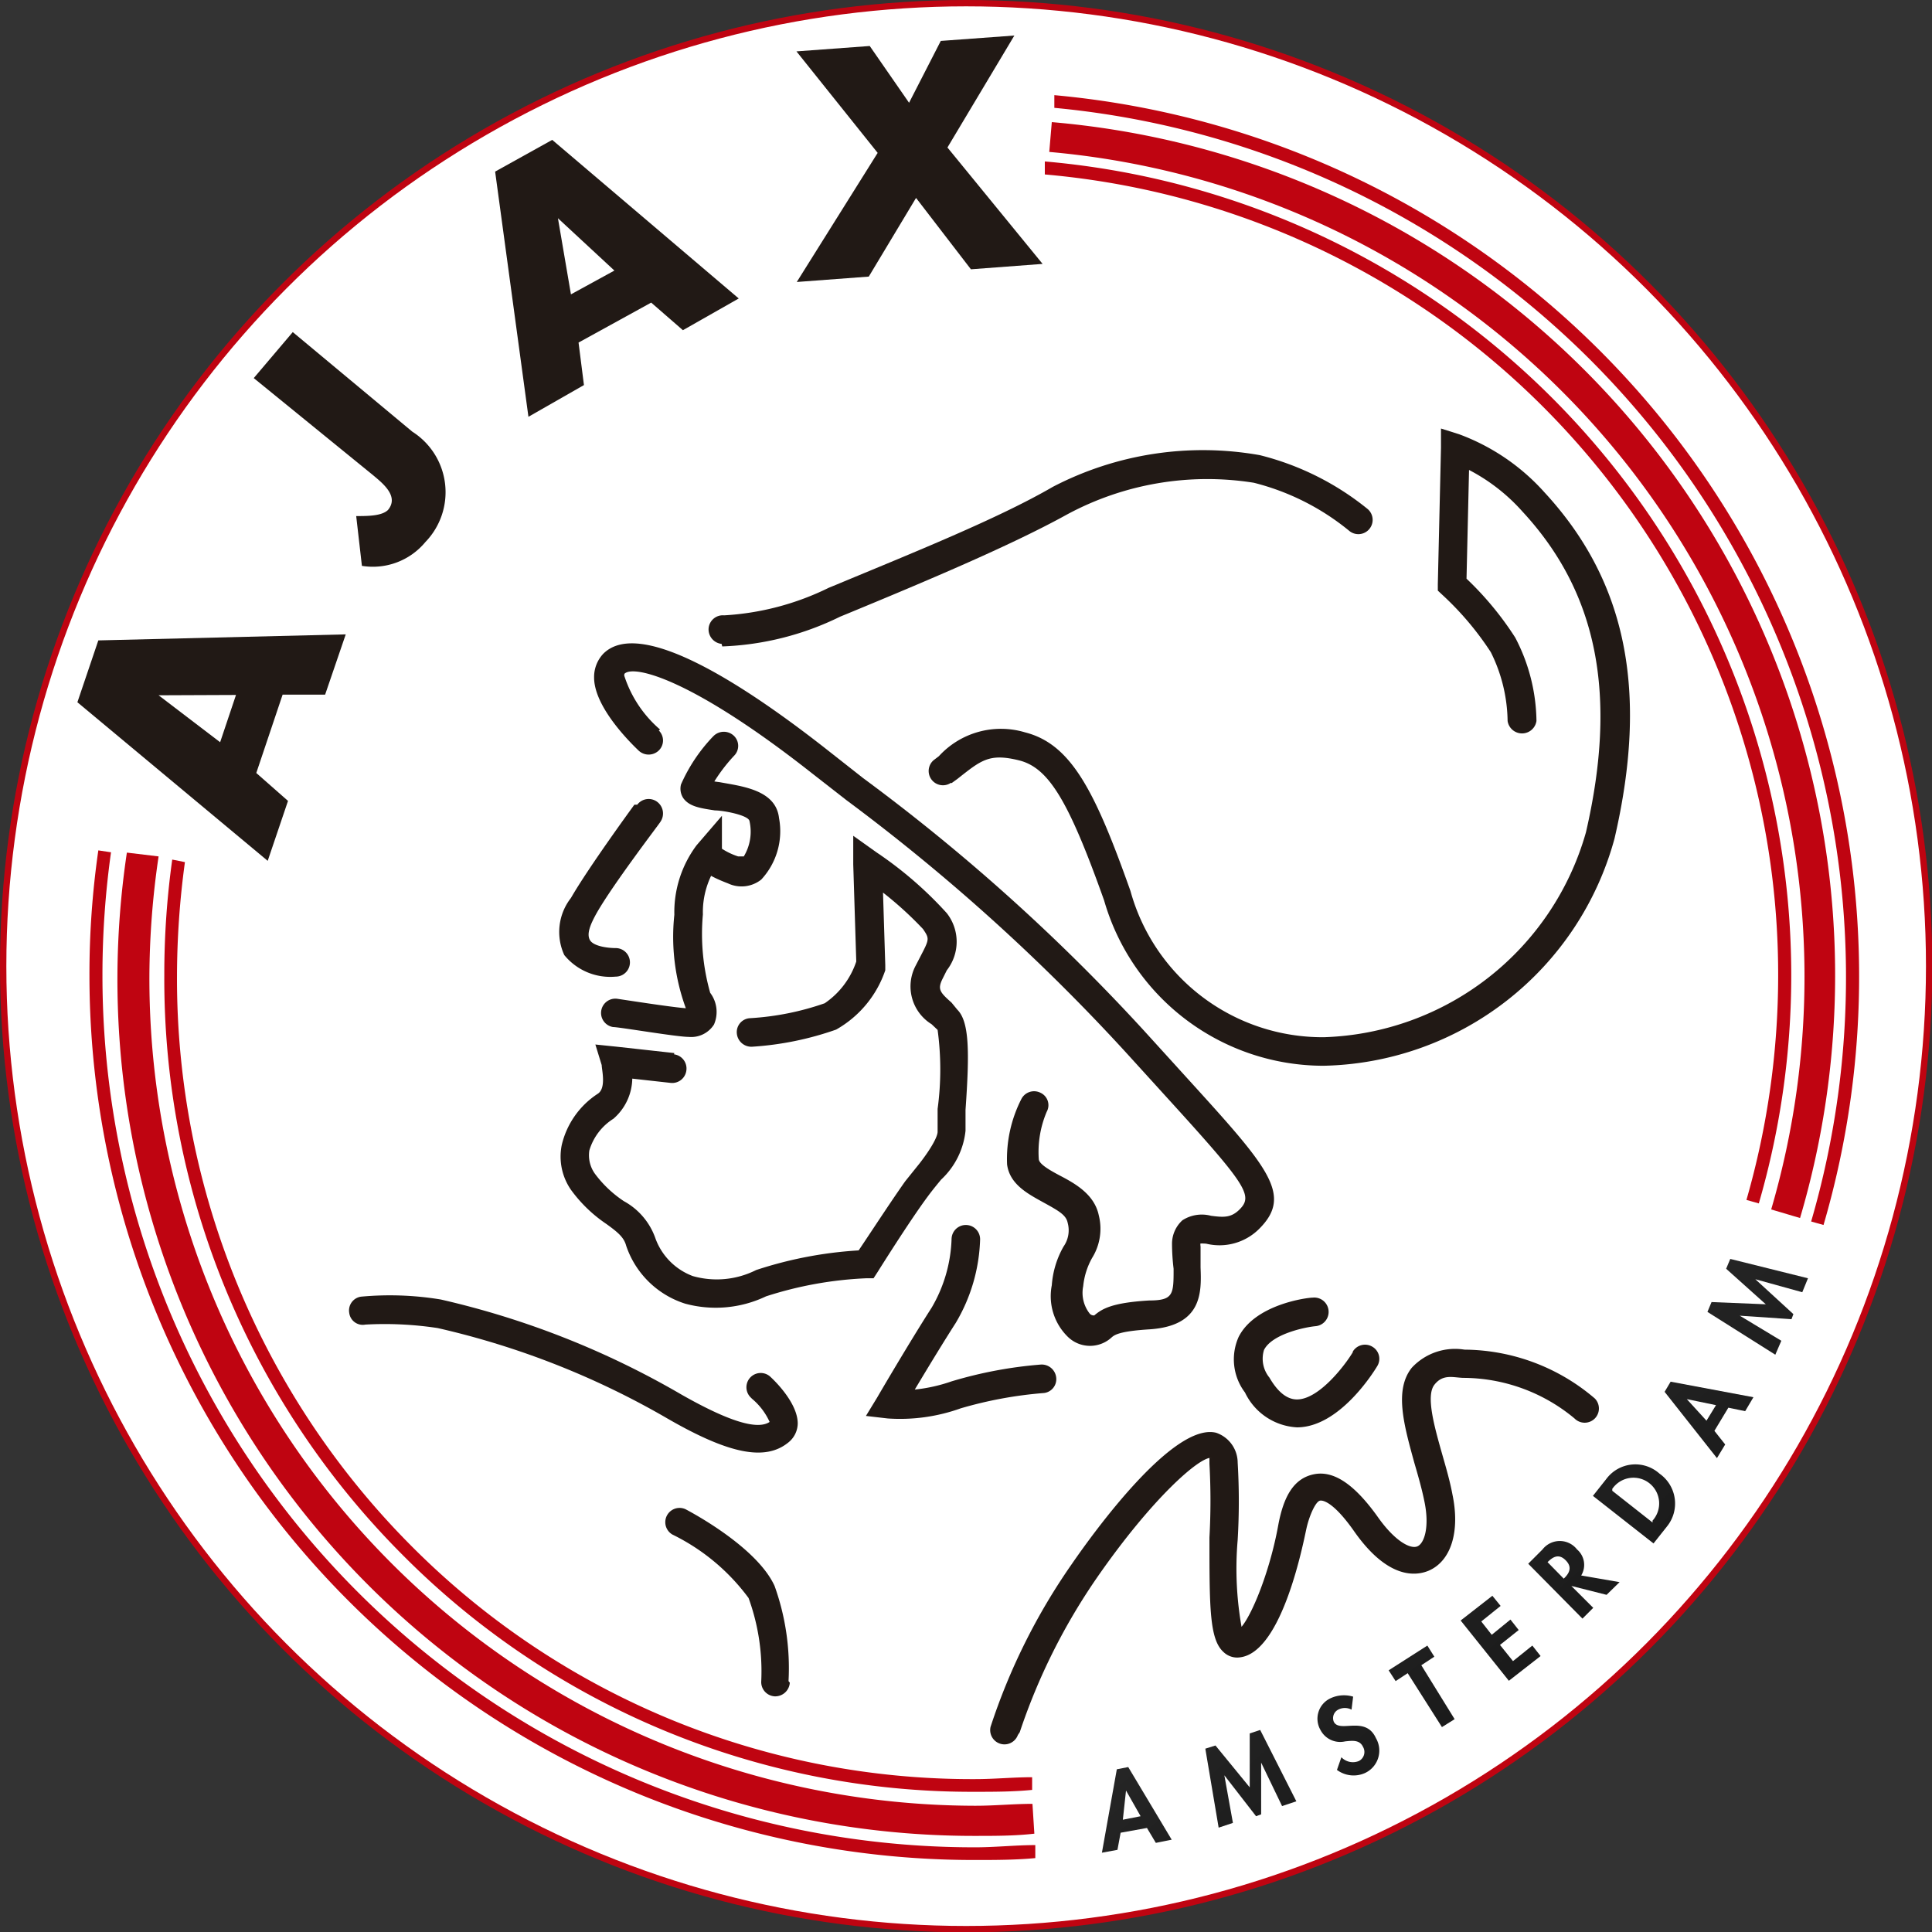 <svg xmlns="http://www.w3.org/2000/svg" xmlns:xlink="http://www.w3.org/1999/xlink" viewBox="0 0 60.91 60.91"><rect x="0" y="0" width="60.91" height="60.91" fill="#333333" stroke="none"/><defs><style>.cls-1{fill:#fff;stroke:#bf0411;stroke-width:0.2px;}.cls-2{fill:#211915;}.cls-3{fill:#bf0411;}.cls-4{fill:url(#Blanco_y_negro);}.cls-5{fill:url(#Blanco_y_negro-2);}.cls-6{fill:url(#Blanco_y_negro-3);}.cls-7{fill:url(#Blanco_y_negro-4);}.cls-8{fill:url(#Blanco_y_negro-5);}.cls-9{fill:url(#Blanco_y_negro-6);}.cls-10{fill:url(#Blanco_y_negro-7);}.cls-11{fill:url(#Blanco_y_negro-8);}.cls-12{fill:url(#Blanco_y_negro-9);}</style><linearGradient id="Blanco_y_negro" x1="2.04" y1="18.82" x2="47.91" y2="71.79" gradientUnits="userSpaceOnUse"><stop offset="0" stop-color="gray"/><stop offset="1"/></linearGradient><linearGradient id="Blanco_y_negro-2" x1="4.76" y1="16.47" x2="50.62" y2="69.43" xlink:href="#Blanco_y_negro"/><linearGradient id="Blanco_y_negro-3" x1="7.38" y1="14.19" x2="53.25" y2="67.16" xlink:href="#Blanco_y_negro"/><linearGradient id="Blanco_y_negro-4" x1="9.64" y1="12.23" x2="55.51" y2="65.21" xlink:href="#Blanco_y_negro"/><linearGradient id="Blanco_y_negro-5" x1="11.68" y1="10.48" x2="57.53" y2="63.45" xlink:href="#Blanco_y_negro"/><linearGradient id="Blanco_y_negro-6" x1="14" y1="8.46" x2="59.87" y2="61.43" xlink:href="#Blanco_y_negro"/><linearGradient id="Blanco_y_negro-7" x1="16.32" y1="6.42" x2="62.21" y2="59.42" xlink:href="#Blanco_y_negro"/><linearGradient id="Blanco_y_negro-8" x1="19.19" y1="3.98" x2="65.04" y2="56.95" xlink:href="#Blanco_y_negro"/><linearGradient id="Blanco_y_negro-9" x1="21.65" y1="1.84" x2="67.51" y2="54.81" xlink:href="#Blanco_y_negro"/></defs><title>40</title><g id="Layer_2" data-name="Layer 2"><g id="Capa_1" data-name="Capa 1"><g id="_40" data-name="40"><circle class="cls-1" cx="30.46" cy="30.46" r="30.36"/><path class="cls-2" d="M22.77,20.38a9.16,9.16,0,0,0,3.72-.94l.22-.09c2.42-1,5.16-2.15,6.93-3.13a9.32,9.32,0,0,1,5.89-1,7.7,7.7,0,0,1,3,1.51h0a.45.45,0,1,0,.59-.68h0a8.75,8.75,0,0,0-3.4-1.7,10.25,10.25,0,0,0-6.53,1c-1.72,1-4.44,2.09-6.84,3.09l-.22.09a8.56,8.56,0,0,1-3.3.87h0a.45.45,0,0,0-.49.41.46.46,0,0,0,.41.49Z"/><path class="cls-2" d="M30,24.69l.18-.13c.75-.59,1-.82,1.94-.59s1.57,1.27,2.69,4.42a7.2,7.2,0,0,0,6.92,5.21,9.71,9.71,0,0,0,9.17-7.16c1.08-4.65.38-8.12-2.21-10.92A6.74,6.74,0,0,0,46,13.69l-.57-.18v.6l-.1,4.31v.2l.15.14A9.5,9.5,0,0,1,47,20.56a5,5,0,0,1,.53,2.17h0a.46.46,0,0,0,.91,0h0a5.8,5.8,0,0,0-.67-2.63,10,10,0,0,0-1.69-2l.15.35.1-4.31-.58.42A5.88,5.88,0,0,1,48,16.13c2.37,2.56,3,5.78,2,10.11a8.88,8.88,0,0,1-8.26,6.46,6.28,6.28,0,0,1-6.1-4.61c-1.12-3.16-1.87-4.63-3.32-5a2.65,2.65,0,0,0-2.72.75l-.17.13h0a.45.45,0,0,0,.55.71Z"/><path class="cls-2" d="M20.81,23h0a3.75,3.75,0,0,1-1.12-1.67.11.11,0,0,1,0-.09c.28-.28,2.09.13,5.91,3.14l1.09.85a62.43,62.43,0,0,1,8.77,7.91l1.3,1.43c2.54,2.79,2.76,3.12,2.32,3.56-.27.27-.51.25-.9.2a1.13,1.13,0,0,0-.9.14,1,1,0,0,0-.33.74A6.7,6.7,0,0,0,37,40c0,.8,0,1-.77,1-1.17.07-1.48.26-1.73.47,0,0,0,0,0,0h0a.17.17,0,0,1-.14-.05,1.06,1.06,0,0,1-.21-.87,2.28,2.28,0,0,1,.28-.89,1.74,1.74,0,0,0,.21-1.35c-.14-.66-.75-1-1.23-1.25-.3-.16-.64-.35-.66-.51A3.25,3.25,0,0,1,33,35.05h0a.43.43,0,0,0-.2-.6.45.45,0,0,0-.6.2h0a4.16,4.16,0,0,0-.45,2.06c.08.62.64.92,1.13,1.19s.73.4.78.65a.89.89,0,0,1-.13.75,2.88,2.88,0,0,0-.37,1.22,1.79,1.79,0,0,0,.51,1.63,1,1,0,0,0,.94.25,1,1,0,0,0,.43-.23c.09-.08.23-.2,1.2-.26,1.67-.11,1.64-1.17,1.61-1.95,0-.22,0-.44,0-.66a.47.47,0,0,1,0-.15.21.21,0,0,1-.08.06,1.38,1.38,0,0,1,.26,0,1.77,1.77,0,0,0,1.66-.46c1.09-1.08.3-1.94-2.3-4.8l-1.29-1.42a61.64,61.64,0,0,0-8.89-8l-1.08-.85c-2.6-2.05-5.94-4.24-7.11-3.07a1.07,1.07,0,0,0-.29.75c0,.94,1.17,2.08,1.4,2.3h0a.46.46,0,0,0,.64,0,.44.44,0,0,0,0-.63Z"/><path class="cls-2" d="M20,25.37c-.06.08-1.46,2-2,2.94a1.74,1.74,0,0,0-.21,1.8,1.87,1.87,0,0,0,1.62.68h0a.45.45,0,0,0,0-.9h0c-.26,0-.7-.06-.81-.25s0-.48.22-.87c.54-.94,2-2.84,2-2.86h0a.46.46,0,0,0-.1-.63.45.45,0,0,0-.63.09Z"/><path class="cls-2" d="M22.47,23.23a5.23,5.23,0,0,0-1,1.5.54.54,0,0,0,.07.43c.19.27.54.32,1,.39.26,0,1.07.15,1.09.34A1.51,1.51,0,0,1,23.45,27s-.06,0-.18,0a2.14,2.14,0,0,1-.58-.29.31.31,0,0,1,.07.21V25.72l-.8.93a3.53,3.53,0,0,0-.7,2.19,6.54,6.54,0,0,0,.36,2.94.62.62,0,0,1,.08.18.19.19,0,0,1,.1-.17h-.09c-.27,0-1.51-.19-2.24-.3h0a.45.45,0,0,0-.14.89h0c.2,0,2,.31,2.38.31a.85.85,0,0,0,.8-.39,1,1,0,0,0-.12-1,6.81,6.81,0,0,1-.23-2.47,2.65,2.65,0,0,1,.49-1.61l-.79-.29c0,.46.62.74,1.09.92A1,1,0,0,0,24,27.73a2.24,2.24,0,0,0,.56-1.94c-.1-.89-1.17-1-1.87-1.13a4.31,4.31,0,0,1-.5-.09.33.33,0,0,1,.15.38,5.27,5.27,0,0,1,.8-1.12h0a.44.44,0,0,0,0-.63.46.46,0,0,0-.64,0Z"/><path class="cls-2" d="M21.26,33.2,19.45,33l-.68-.07.2.65c0,.14.15.72-.12.9a2.65,2.65,0,0,0-1.14,1.62A1.84,1.84,0,0,0,18,37.51a4.45,4.45,0,0,0,1.12,1.08c.36.26.55.42.62.68A2.88,2.88,0,0,0,21.6,41.1h0a3.68,3.68,0,0,0,2.55-.23,11.9,11.9,0,0,1,3.16-.57h.23l.13-.2s1-1.6,1.58-2.38c.14-.19.28-.36.42-.53a2.45,2.45,0,0,0,.77-1.54c0-.13,0-.37,0-.66.13-1.84.12-2.78-.26-3.16L30,31.61c-.37-.33-.45-.42-.28-.76l.13-.26a1.46,1.46,0,0,0,0-1.8,12,12,0,0,0-2.22-1.92l-.73-.52,0,.9.1,3.21,0-.16A2.58,2.58,0,0,1,26,31.63a8.67,8.67,0,0,1-2.35.47h0a.44.44,0,0,0-.42.48.46.46,0,0,0,.48.42h0a9.81,9.81,0,0,0,2.65-.54,3.4,3.4,0,0,0,1.55-1.87l0-.08v-.08l-.1-3.21-.71.39a11.28,11.28,0,0,1,2,1.68c.21.31.2.32-.09.88l-.14.27a1.4,1.4,0,0,0,.5,1.85l.19.18s0,0,0,0a9.26,9.26,0,0,1,0,2.49c0,.32,0,.57,0,.72s-.19.51-.57,1l-.45.56C28,38,27,39.55,26.93,39.62l.36-.21a12.71,12.71,0,0,0-3.45.63,2.76,2.76,0,0,1-2,.19h0a2,2,0,0,1-1.17-1.17,2.14,2.14,0,0,0-1-1.19,3.64,3.64,0,0,1-.91-.86,1,1,0,0,1-.18-.74,1.78,1.78,0,0,1,.76-1,1.71,1.71,0,0,0,.48-1.91l-.48.58,1.8.2h0a.45.45,0,0,0,.5-.4.45.45,0,0,0-.39-.5Z"/><path class="cls-2" d="M30,39.06h0a4.56,4.56,0,0,1-.63,2.17c-.7,1.09-1.7,2.8-1.71,2.82l-.36.59.69.08a5.67,5.67,0,0,0,2.3-.32,12.92,12.92,0,0,1,2.59-.48h0a.44.44,0,0,0,.42-.48.46.46,0,0,0-.48-.42h0a13.44,13.44,0,0,0-2.82.53,5.08,5.08,0,0,1-1.91.28l.34.67s1-1.7,1.7-2.79a5.46,5.46,0,0,0,.77-2.64h0a.45.45,0,0,0-.9,0Z"/><path class="cls-2" d="M32.15,54.61h0a19.33,19.33,0,0,1,2.44-4.88c1.72-2.48,3.22-3.8,3.6-3.77l-.06,0s0,0,0,.19a20.89,20.89,0,0,1,0,2.32c0,2.2,0,3.21.44,3.61a.62.62,0,0,0,.53.17c1.34-.17,2-3.67,2.09-4.07s.29-.85.43-.87.49.14,1.06.95c1.1,1.58,2,1.41,2.36,1.26.7-.3,1-1.22.75-2.41-.08-.43-.21-.87-.33-1.29-.24-.85-.51-1.81-.24-2.16s.59-.23.91-.22a5.5,5.5,0,0,1,3.51,1.28h0a.45.45,0,0,0,.64,0,.45.45,0,0,0,0-.63h0a6.38,6.38,0,0,0-4.11-1.54,1.86,1.86,0,0,0-1.66.57c-.56.7-.25,1.8.08,3,.12.41.24.83.32,1.23.16.78,0,1.3-.22,1.4s-.72-.16-1.27-.95c-.72-1-1.37-1.45-2-1.32s-.95.69-1.12,1.6c-.3,1.66-1,3.25-1.32,3.34h0a.27.27,0,0,1,.2.07,10.52,10.52,0,0,1-.16-2.94,20.66,20.66,0,0,0,0-2.44,1,1,0,0,0-.68-.94c-1.34-.33-3.82,3.08-4.55,4.14a19.61,19.61,0,0,0-2.56,5.13h0a.45.45,0,0,0,.86.26Z"/><path class="cls-2" d="M42.65,42.63h0c-.23.39-1.06,1.49-1.76,1.49q-.47,0-.87-.69a.94.94,0,0,1-.17-.87c.25-.5,1.29-.72,1.63-.75h0a.45.45,0,0,0-.09-.9h0c-.18,0-1.82.21-2.34,1.24a1.73,1.73,0,0,0,.2,1.75A1.93,1.93,0,0,0,40.89,45c1.33,0,2.41-1.73,2.53-1.93h0a.44.44,0,0,0-.15-.61.45.45,0,0,0-.62.15Z"/><path class="cls-2" d="M24.86,53a7.66,7.66,0,0,0-.44-3c-.55-1.21-2.58-2.3-2.81-2.42h0a.45.45,0,0,0-.41.8h0a6.56,6.56,0,0,1,2.4,2A6.76,6.76,0,0,1,24,53h0a.45.45,0,0,0,.42.48.46.46,0,0,0,.48-.43Z"/><path class="cls-2" d="M23.71,44.1h0a2.05,2.05,0,0,1,.58.79.15.15,0,0,1,0-.08c-.38.3-1.32,0-2.8-.84a27,27,0,0,0-7.59-3,9.84,9.84,0,0,0-2.52-.09h0a.44.44,0,0,0-.37.51.43.43,0,0,0,.51.37h0a11.1,11.1,0,0,1,2.28.11,25.87,25.87,0,0,1,7.24,2.85c1.94,1.12,3.08,1.35,3.81.76a.78.78,0,0,0,.3-.6c0-.62-.67-1.3-.88-1.49h0a.45.45,0,0,0-.6.67Z"/><path class="cls-3" d="M4,26.88a27,27,0,0,0,26.76,31c.62,0,1.24,0,1.85-.07l-.06-.94c-.59,0-1.19.06-1.79.06A26.08,26.08,0,0,1,4.71,30.79,26.38,26.38,0,0,1,5,27Z"/><path class="cls-3" d="M56.75,38.4A27,27,0,0,0,33.16,3.85l-.08.94A26.11,26.11,0,0,1,55.84,38.13Z"/><path class="cls-3" d="M3.1,26.81a27.27,27.27,0,0,0-.28,3.94,27.89,27.89,0,0,0,27.9,27.89c.64,0,1.29,0,1.92-.06l0-.41c-.62,0-1.26.07-1.89.07A27.48,27.48,0,0,1,3.23,30.75a27.79,27.79,0,0,1,.27-3.88Z"/><path class="cls-3" d="M57.49,38.62A27.9,27.9,0,0,0,33.24,3l0,.4A27.53,27.53,0,0,1,57.1,38.51Z"/><path class="cls-3" d="M5.43,27.1a26.13,26.13,0,0,0-.25,3.65,25.69,25.69,0,0,0,7.54,18.3,25.28,25.28,0,0,0,18,7.44c.61,0,1.22,0,1.82-.06l0-.4c-.59,0-1.19.06-1.79.06A24.92,24.92,0,0,1,13,48.77a25.33,25.33,0,0,1-7.42-18,26.84,26.84,0,0,1,.25-3.59Z"/><path class="cls-3" d="M55.45,37.94A25.76,25.76,0,0,0,32.94,5.09l0,.41A25.32,25.32,0,0,1,56.06,30.75a25.6,25.6,0,0,1-1,7.08Z"/><path class="cls-2" d="M8.08,24.37l1,.88-.64,1.89-6-5,.66-1.95L10.9,20l-.65,1.9-1.34,0ZM5,21.92v0l1.94,1.48.5-1.49Z"/><path class="cls-2" d="M9.23,10.47,13,13.61a2.26,2.26,0,0,1,.41,3.48,2.15,2.15,0,0,1-2,.75l-.18-1.57c.36,0,.8,0,1-.19.36-.43-.16-.84-.47-1.1L8,11.92Z"/><path class="cls-2" d="M18.24,10.8l.17,1.34-1.75,1L15.61,5.41l1.8-1,5.88,5-1.76,1-1-.87Zm-.65-3.92h0L18,9.28l1.37-.75Z"/><path class="cls-2" d="M25.11,1.62l2.31-.17,1.24,1.79,1-1.95,2.32-.17L29.87,4.65l3,3.67-2.26.17L28.88,6.24,27.39,8.72l-2.27.17,2.55-4.07Z"/><path class="cls-4" d="M35.33,57.78l-.1.54-.49.09.47-2.63.36-.07L36.94,58l-.5.1-.28-.47Zm.17-1.33h0l-.1.92.56-.11Z"/><path class="cls-5" d="M39.76,55.57h0l0,1.63-.16.06-1-1.29h0l.27,1.5-.45.15L38,55.13l.32-.1,1.08,1.32,0-1.7.33-.11,1.14,2.25-.45.15Z"/><path class="cls-6" d="M42.61,53.9a.45.45,0,0,0-.42,0,.3.3,0,0,0-.14.38c.18.37,1-.21,1.33.52a.78.78,0,0,1-.35,1.1.88.88,0,0,1-.88-.1l.14-.4a.5.5,0,0,0,.55.12.32.32,0,0,0,.13-.45c-.11-.23-.35-.19-.56-.17a.7.7,0,0,1-.78-.36.71.71,0,0,1,.32-1,1,1,0,0,1,.71-.05Z"/><path class="cls-7" d="M45.86,54.2l-.4.25-1.08-1.7L44,53l-.22-.34L45,51.88l.22.35-.41.27Z"/><path class="cls-8" d="M46.7,51.12l.33.42.59-.48.26.33-.59.47.41.51.61-.49.26.33-1,.78-1.52-1.9,1-.78.26.32Z"/><path class="cls-9" d="M51.06,49.88l-.41.4L49.54,50h0l.69.69-.34.34-1.71-1.73.45-.45a.69.69,0,0,1,1.09,0,.64.64,0,0,1,.13.82Zm-1.76-.11,0,0c.19-.18.27-.37.06-.58s-.39-.12-.57.06l0,0Z"/><path class="cls-10" d="M50.22,47.16l.42-.53a1.14,1.14,0,0,1,1.68-.17,1.15,1.15,0,0,1,.23,1.67l-.42.53ZM52.1,48l0-.06a.81.81,0,1,0-1.27-1l0,.06Z"/><path class="cls-11" d="M54.05,45.11l.34.43-.26.43-1.65-2.09.19-.32,2.61.49-.26.44-.53-.11Zm-.87-1h0l.62.68.3-.49Z"/><path class="cls-12" d="M55.34,40.33h0l1.2,1.1-.06.16-1.63-.11h0l1.31.79-.19.44-2.14-1.35.13-.31,1.71.07L54.42,40l.13-.31L57,40.3l-.18.44Z"/></g></g></g></svg>